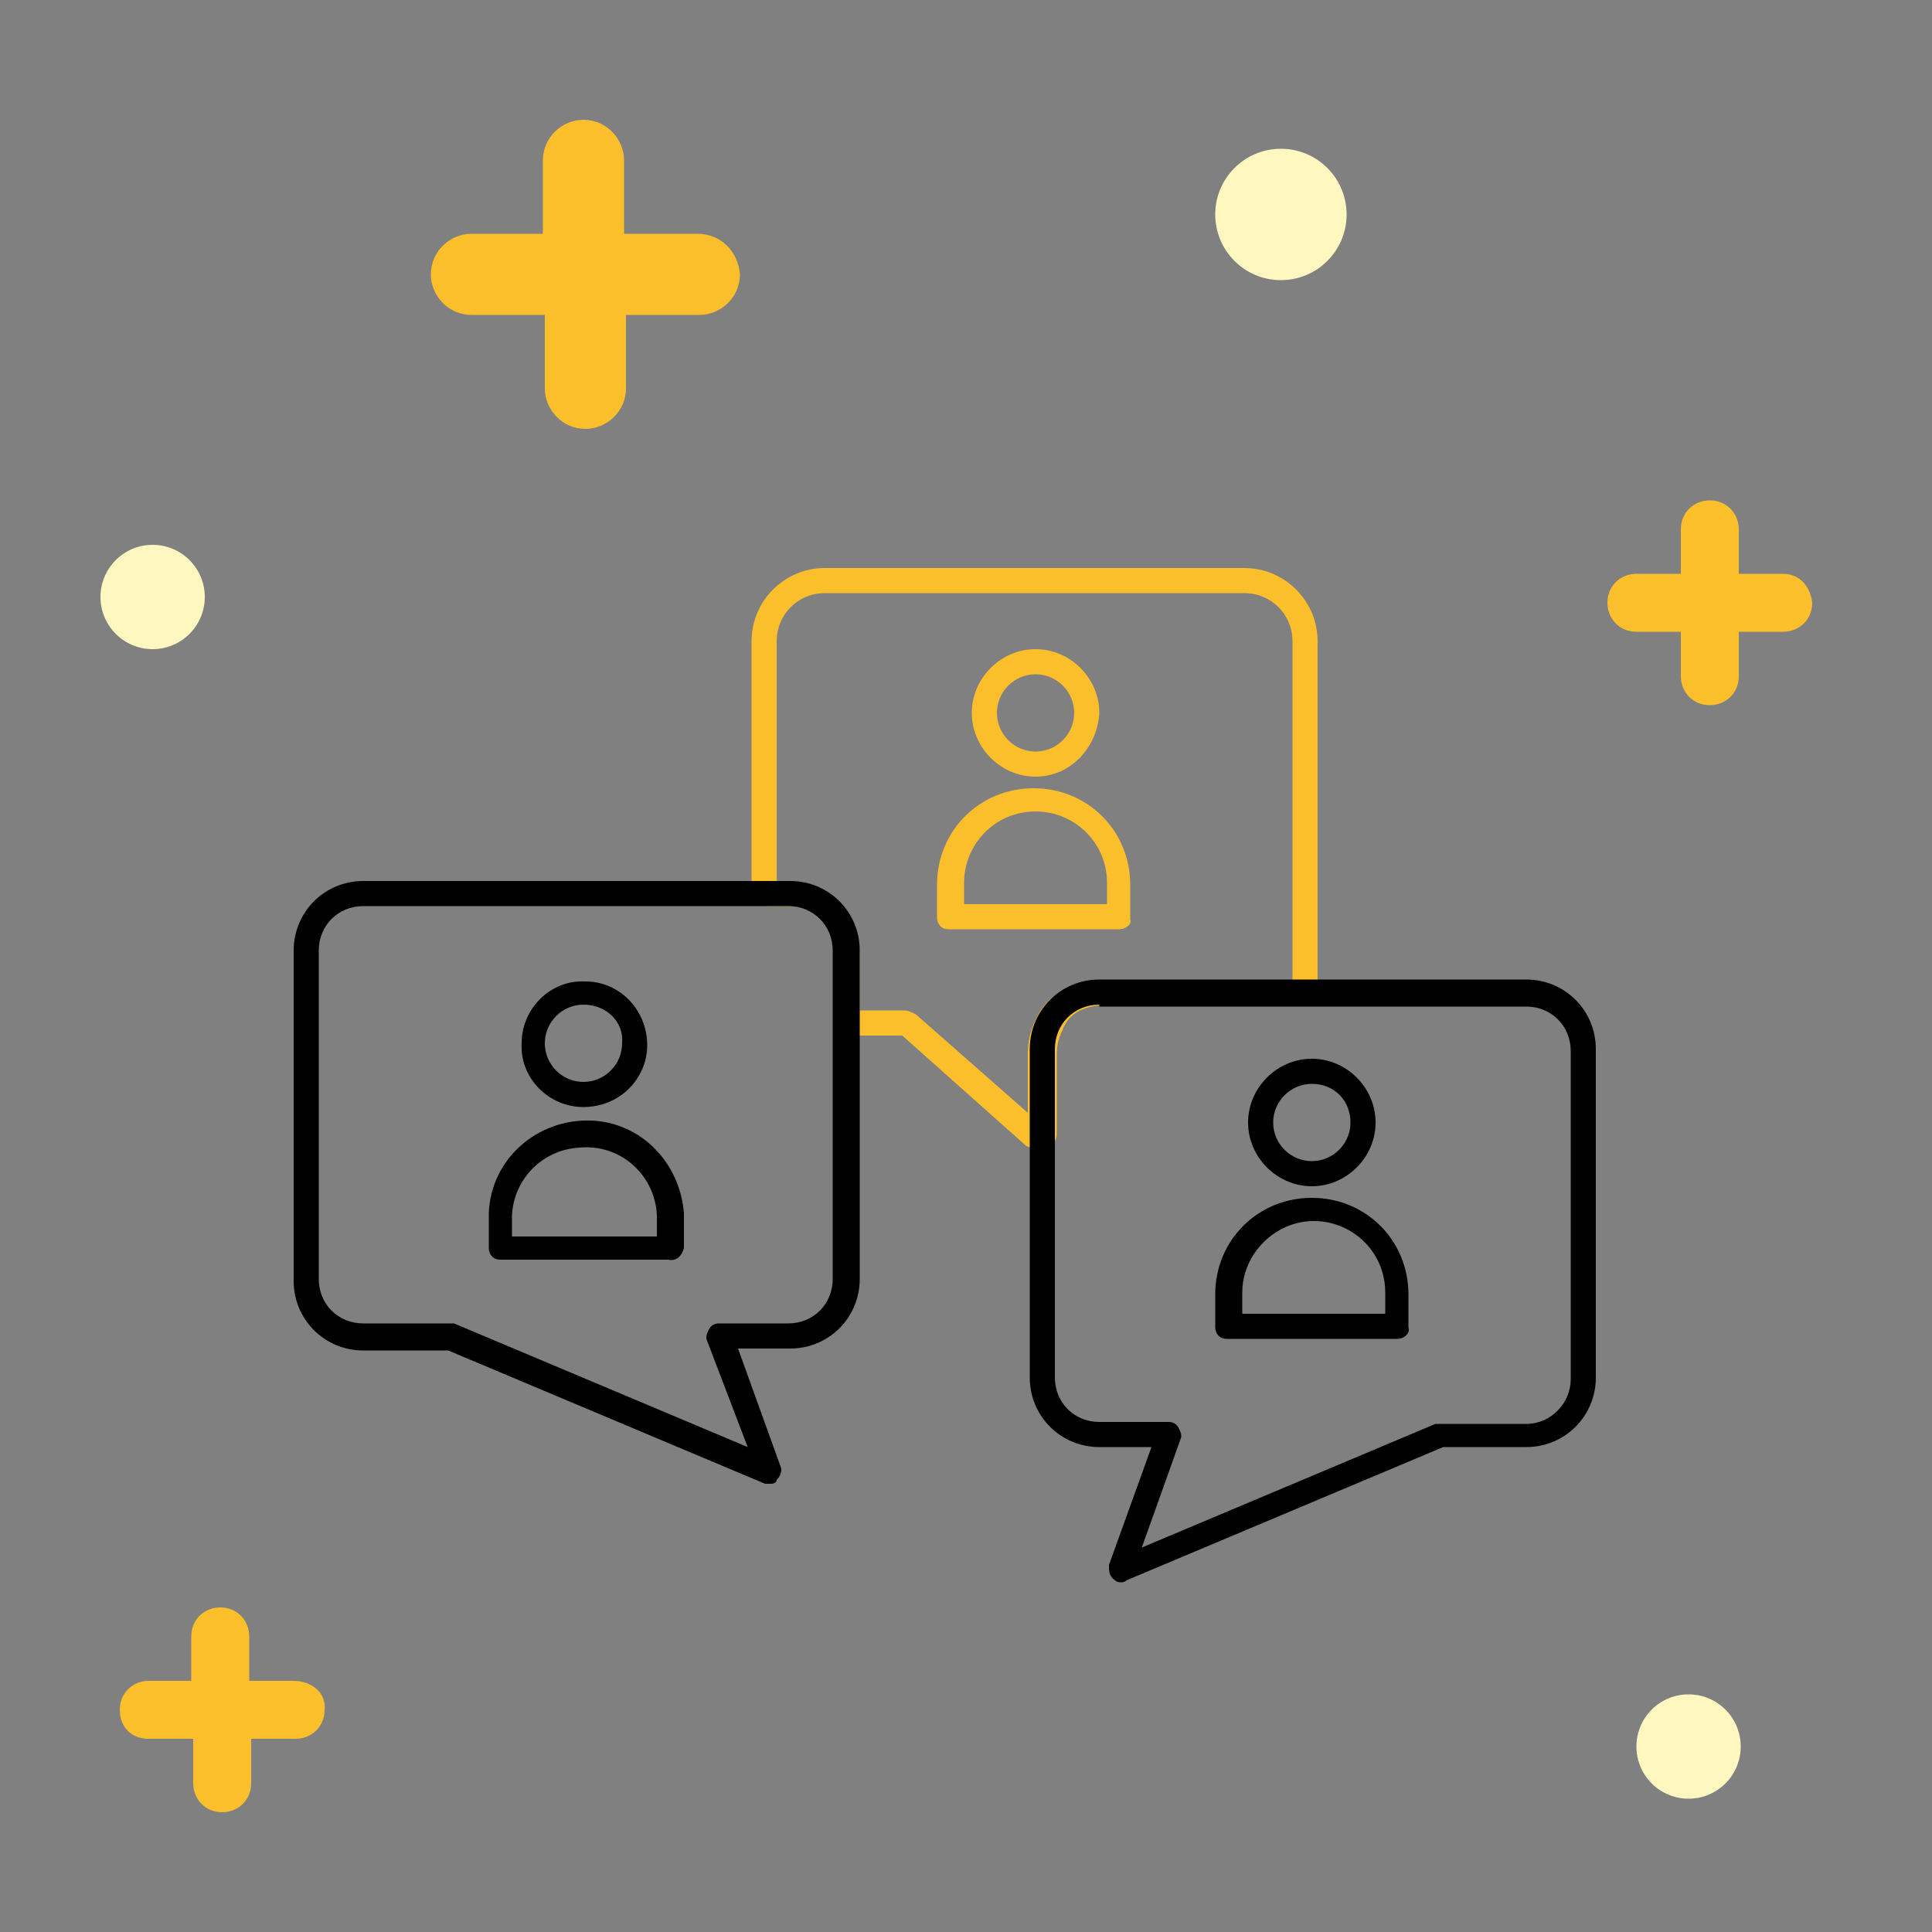 <?xml version="1.0" encoding="utf-8"?>
<!-- Generator: Adobe Illustrator 21.1.0, SVG Export Plug-In . SVG Version: 6.00 Build 0)  -->
<svg version="1.1" id="Calque_1" xmlns="http://www.w3.org/2000/svg" xmlns:xlink="http://www.w3.org/1999/xlink" x="0px" y="0px"
	 viewBox="0 0 100 100" style="enable-background:new 0 0 100 100;" xml:space="preserve">
<rect x="0" y="0" width="100" height="100" fill="#808080" stroke="none"/>
<style type="text/css">
	.st0{fill:#FCBF2C;}
	.st1{fill:#FFF6C0;}
</style>
<title>Plan de travail 2</title>
<path d="M30.2,57.3c-1.8,0-3.3-1.5-3.2-3.3c0-1.8,1.5-3.3,3.3-3.2c1.8,0,3.2,1.5,3.2,3.3C33.5,55.8,32.1,57.3,30.2,57.3
	C30.3,57.3,30.3,57.3,30.2,57.3z M30.2,52c-1.1,0-2,0.9-2,2c0,1.1,0.9,2,2,2c1.1,0,2-0.9,2-2C32.3,52.9,31.4,52,30.2,52
	C30.3,52,30.3,52,30.2,52z"/>
<path d="M34.6,65.2h-8.7c-0.4,0-0.6-0.3-0.6-0.6v-1.8c0.1-2.8,2.5-4.9,5.3-4.8c2.6,0.1,4.6,2.2,4.8,4.8v1.8
	C35.3,65,35,65.3,34.6,65.2C34.6,65.2,34.6,65.2,34.6,65.2z M26.5,64H34v-1.1c-0.1-2.1-1.9-3.7-4-3.5c-1.9,0.1-3.4,1.6-3.5,3.5V64z"
	/>
<path class="st0" d="M53.6,40.2c-1.8,0-3.3-1.5-3.3-3.3c0-1.8,1.5-3.3,3.3-3.3s3.3,1.5,3.3,3.3l0,0C56.8,38.7,55.4,40.2,53.6,40.2z
	 M53.6,34.9c-1.1,0-2,0.9-2,2s0.9,2,2,2s2-0.9,2-2l0,0C55.6,35.8,54.7,34.9,53.6,34.9C53.6,34.9,53.6,34.9,53.6,34.9z"/>
<path class="st0" d="M57.9,48.1h-8.8c-0.4,0-0.6-0.3-0.6-0.6v-1.7c0-2.8,2.2-5,5-5c2.8,0,5,2.2,5,5v1.8
	C58.6,47.8,58.3,48.1,57.9,48.1z M49.8,46.8h7.5v-1.1c0-2.1-1.7-3.7-3.7-3.7c-2.1,0-3.7,1.7-3.7,3.7V46.8z"/>
<path d="M67.9,61.4c-1.8,0-3.3-1.5-3.3-3.3c0-1.8,1.5-3.3,3.3-3.3c1.8,0,3.3,1.5,3.3,3.3c0,0,0,0,0,0C71.2,59.9,69.7,61.4,67.9,61.4
	C67.9,61.4,67.9,61.4,67.9,61.4z M67.9,56.1c-1.1,0-2,0.9-2,2s0.9,2,2,2s2-0.9,2-2l0,0C69.9,57,69.1,56.1,67.9,56.1
	C68,56.1,67.9,56.1,67.9,56.1z"/>
<path d="M72.3,69.3h-8.8c-0.4,0-0.6-0.3-0.6-0.6v-1.7c0-2.8,2.2-5,5-5c2.8,0,5,2.2,5,5v1.7C73,69,72.7,69.3,72.3,69.3L72.3,69.3z
	 M64.2,68h7.5v-1.1c0-2.1-1.7-3.7-3.7-3.7s-3.7,1.7-3.7,3.7V68z"/>
<path class="st0" d="M53.7,59.5c-0.2,0-0.4-0.1-0.6-0.2l-6.4-5.7h-2.5c-0.5,0-0.9-0.4-0.9-0.9v-3.3c0-1.4-1.1-2.5-2.5-2.5h-1
	c-0.5,0-0.9-0.4-0.9-0.9l0,0V33.2c0-2.1,1.7-3.8,3.8-3.8h21.7c2.1,0,3.8,1.7,3.8,3.8v18c0,0.2-0.1,0.3-0.2,0.4l-0.2,0.2
	C67.7,52,67.6,52,67.4,52h-8.5c-2-0.1-3.4,0-3.9,1.3c-0.2,0.4-0.3,0.8-0.3,1.3v4.1c0,0.3-0.2,0.6-0.5,0.8
	C54,59.5,53.9,59.5,53.7,59.5z M44.5,52.3h2.3c0.2,0,0.4,0.1,0.6,0.2l5.8,5.1v-3l0,0c0-0.6,0.1-1.2,0.4-1.8c0.9-2.1,3.3-2.1,5.1-2
	h8.2V33.2c0-1.4-1.1-2.5-2.5-2.5H42.7c-1.4,0-2.5,1.1-2.5,2.5v12.4h0.5c2.1,0,3.8,1.7,3.8,3.8L44.5,52.3z M46.6,53.5L46.6,53.5z"/>
<path d="M58,81.9c-0.2,0-0.3-0.1-0.4-0.2c-0.2-0.2-0.2-0.4-0.2-0.7l2.2-6.1h-2.7c-2,0-3.6-1.6-3.6-3.6v-17c0-2,1.6-3.6,3.6-3.6H79
	c2,0,3.6,1.6,3.6,3.6v17c0,2-1.6,3.6-3.6,3.6h-4.3l-16.4,6.9C58.2,81.9,58.1,81.9,58,81.9z M56.9,52c-1.3,0-2.3,1-2.3,2.3v17
	c0,1.3,1,2.3,2.3,2.3h3.6c0.2,0,0.4,0.1,0.5,0.3c0.1,0.2,0.2,0.4,0.1,0.6l-2,5.6l15.2-6.4c0.1,0,0.2,0,0.3,0H79
	c1.3,0,2.3-1.1,2.3-2.3c0,0,0,0,0,0v-17c0-1.3-1-2.3-2.3-2.3H56.9z"/>
<path d="M39.9,76.8c-0.1,0-0.2,0-0.3,0l-16.4-6.9h-4.4c-2,0-3.6-1.6-3.6-3.6V49.2c0-2,1.6-3.6,3.6-3.6h22.1c2,0,3.6,1.6,3.6,3.6v17
	c0,2-1.6,3.6-3.6,3.6h-2.7l2.2,6.1c0.1,0.2,0,0.5-0.2,0.7C40.2,76.7,40.1,76.8,39.9,76.8z M18.8,46.9c-1.3,0-2.3,1-2.3,2.3v17
	c0,1.3,1,2.3,2.3,2.3h4.5c0.1,0,0.2,0,0.2,0l15.2,6.4l-2.1-5.5c-0.1-0.2,0-0.4,0.1-0.6c0.1-0.2,0.3-0.3,0.5-0.3h3.6
	c1.3,0,2.3-1,2.3-2.3v-17c0-1.3-1-2.3-2.3-2.3c0,0,0,0,0,0H18.8z"/>
<circle id="Oval" class="st1" cx="7.9" cy="30.9" r="2.7"/>
<circle id="Oval_1_" class="st1" cx="87.4" cy="90.4" r="2.7"/>
<circle id="Oval_2_" class="st1" cx="66.3" cy="11.1" r="3.4"/>
<path id="Path_1_" class="st0" d="M92.3,29.7H90v-2.3c0-0.8-0.6-1.5-1.5-1.5c-0.8,0-1.5,0.6-1.5,1.5v2.3h-2.3
	c-0.8,0-1.5,0.6-1.5,1.5c0,0.8,0.6,1.5,1.5,1.5H87V35c0,0.8,0.6,1.5,1.5,1.5c0.8,0,1.5-0.6,1.5-1.5v-2.3h2.3c0.8,0,1.5-0.6,1.5-1.5
	C93.7,30.3,93.1,29.7,92.3,29.7z"/>
<path id="Path_2_" class="st0" d="M15.2,87h-2.3v-2.3c0-0.8-0.6-1.5-1.5-1.5c-0.8,0-1.5,0.6-1.5,1.5V87H7.7c-0.8,0-1.5,0.6-1.5,1.5
	c0,0.9,0.6,1.5,1.5,1.5H10v2.3c0,0.8,0.6,1.5,1.5,1.5c0.8,0,1.5-0.6,1.5-1.5v-2.3h2.3c0.8,0,1.5-0.6,1.5-1.5
	C16.9,87.6,16.1,87,15.2,87z"/>
<path id="Path_3_" class="st0" d="M36.1,12.1h-3.8V8.3c0-1.1-0.9-2.1-2.1-2.1c-1.1,0-2.1,0.9-2.1,2.1v3.8h-3.7
	c-1.1,0-2.1,0.9-2.1,2.1c0,1.1,0.9,2.1,2.1,2.1h3.8v3.8c0,1.1,0.9,2.1,2.1,2.1c1.1,0,2.1-0.9,2.1-2.1v-3.8h3.8
	c1.1,0,2.1-0.9,2.1-2.1C38.2,13,37.3,12.1,36.1,12.1z"/>
</svg>
